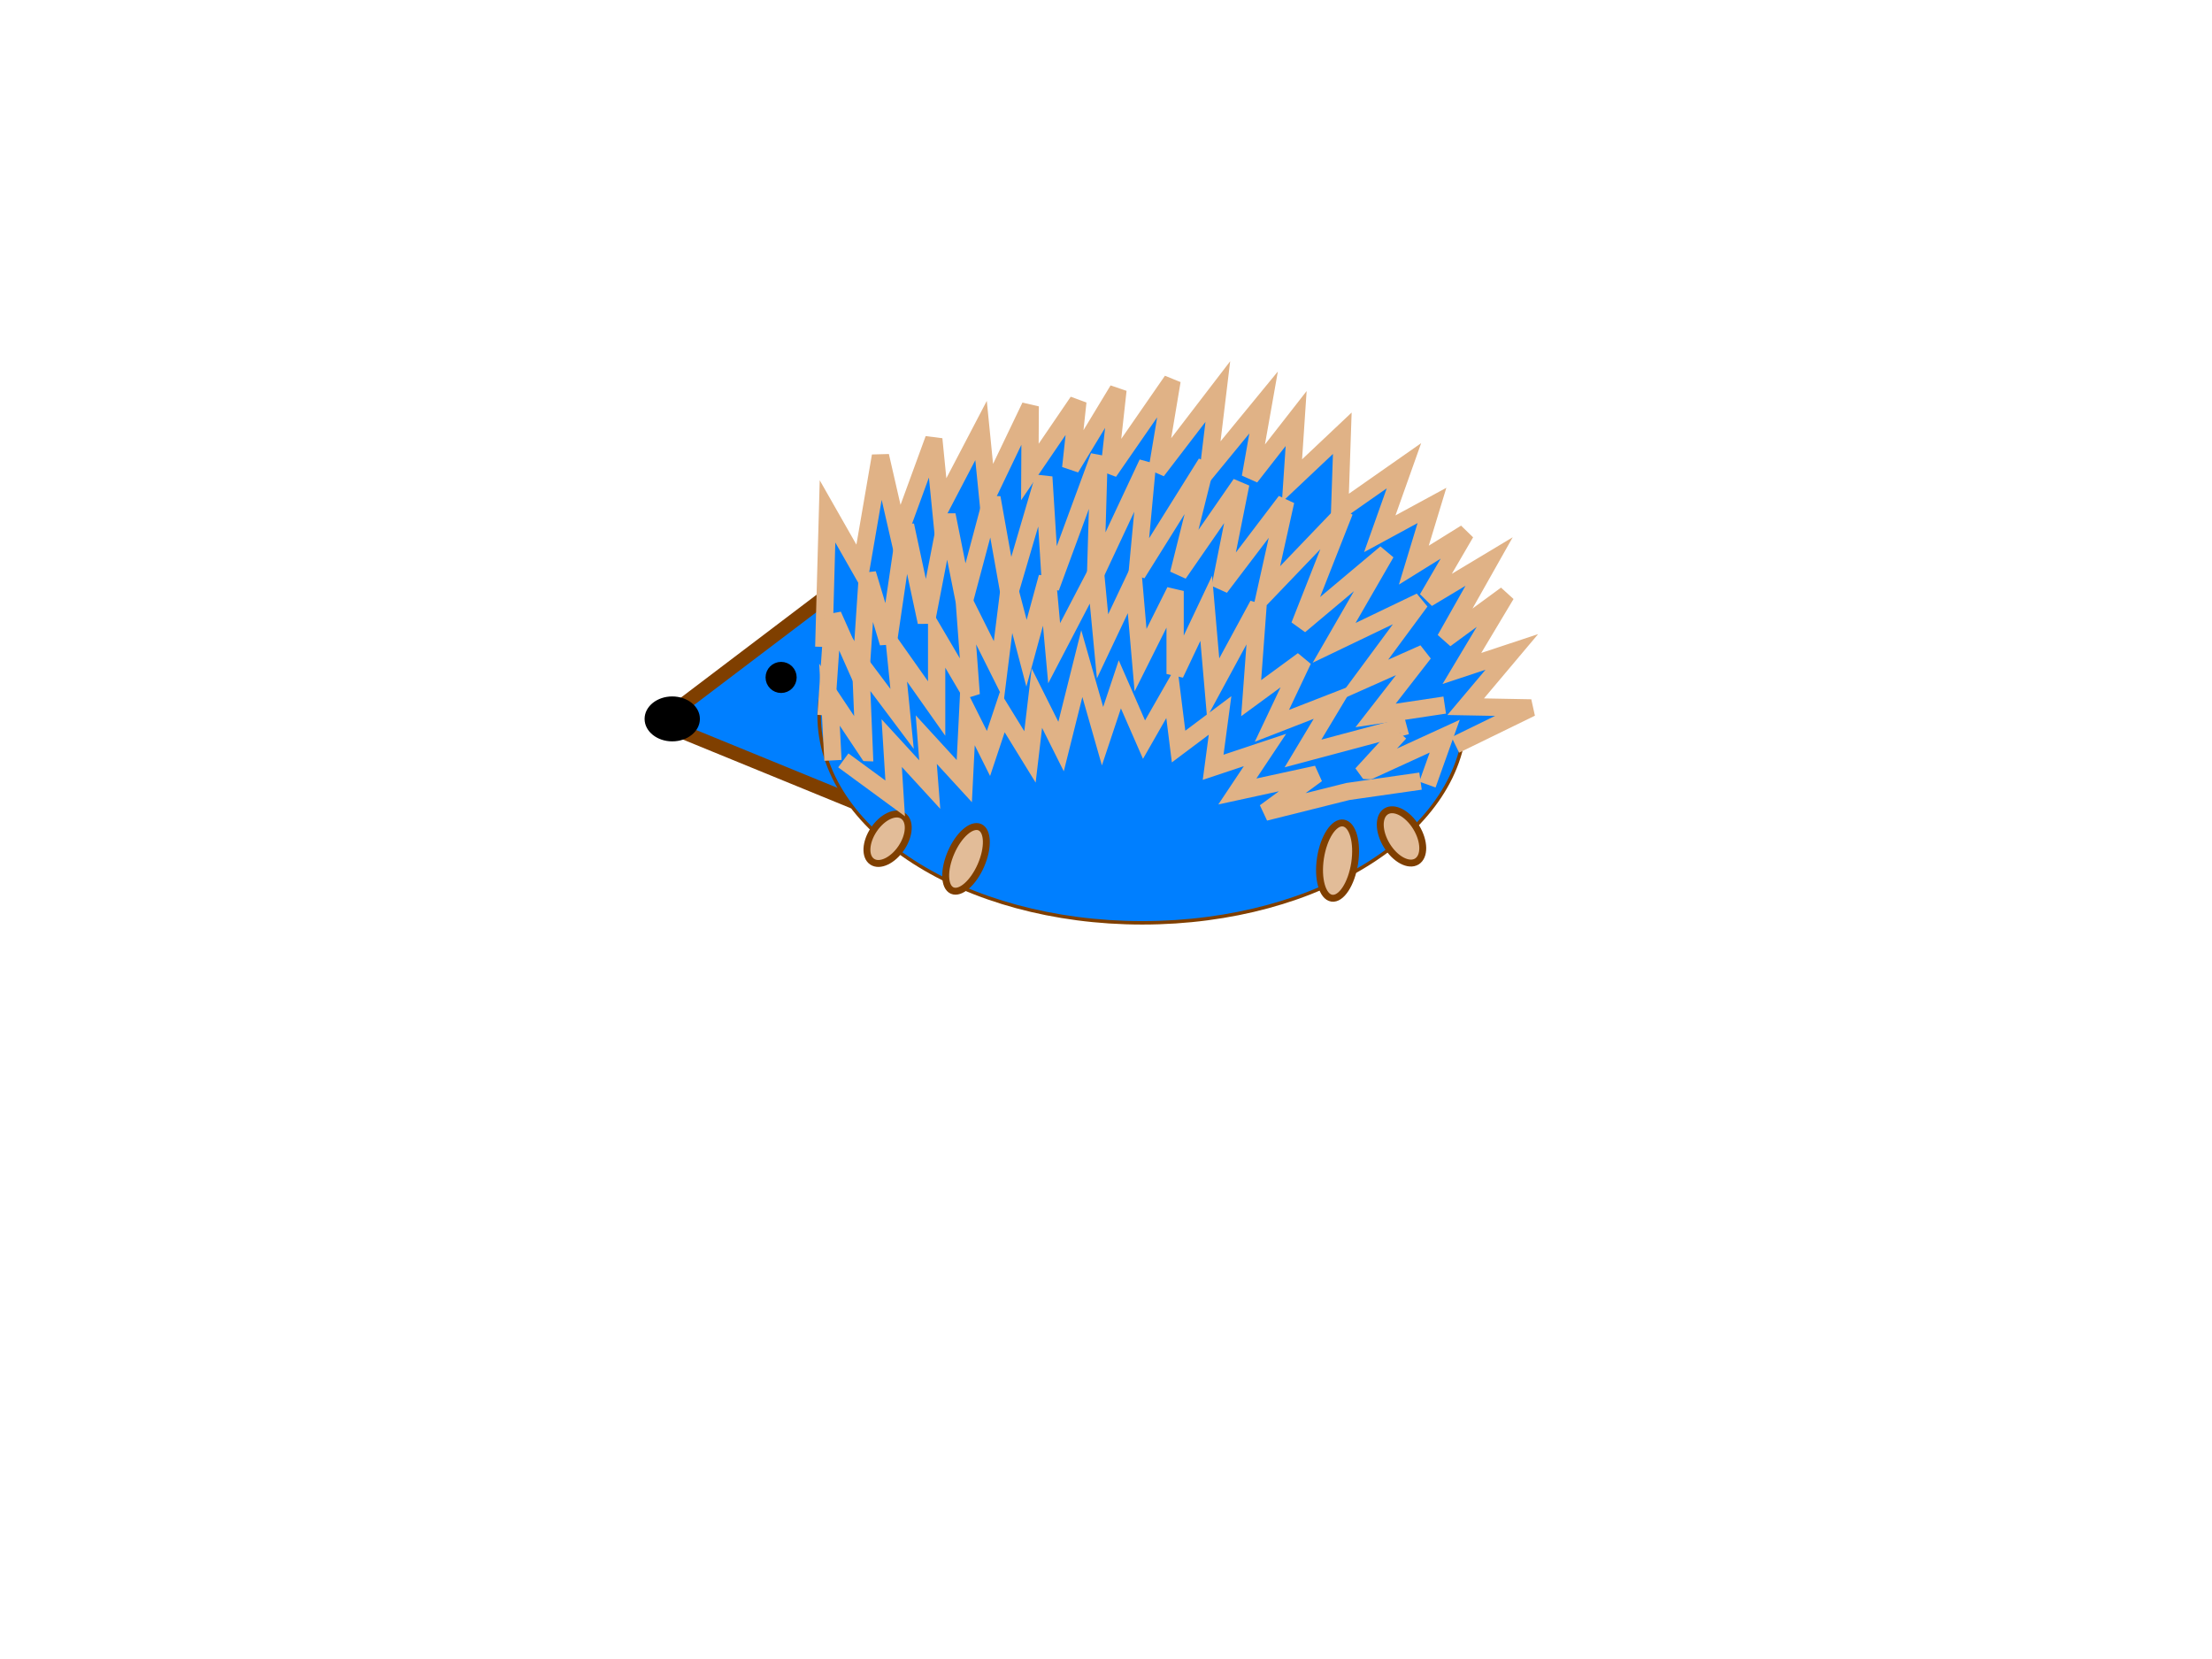 <?xml version="1.0"?><svg width="640" height="480" xmlns="http://www.w3.org/2000/svg">
 <!-- Created with SVG-edit - http://svg-edit.googlecode.com/ -->
 <title>blue hedgehog revised</title>
 <g>
  <title>Layer 1</title>
  <path fill="#007fff" stroke="#7f3f00" stroke-dasharray="null" stroke-linejoin="null" stroke-linecap="null" d="m243.876,168.81l-53.06,40.23l56.181,22.989" id="svg_2" stroke-width="4"/>
  <ellipse fill="#000000" stroke="#000000" stroke-dasharray="null" stroke-linejoin="null" stroke-linecap="null" cx="194.5" cy="208" id="svg_3" rx="7.5" ry="6"/>
  <ellipse fill="#000000" stroke="#000000" stroke-width="3" stroke-dasharray="null" stroke-linejoin="null" stroke-linecap="null" cx="226" cy="196" id="svg_4" rx="3" ry="3"/>
  <ellipse fill="#000000" stroke="#000000" stroke-width="0" stroke-dasharray="null" stroke-linejoin="null" stroke-linecap="null" cx="199" cy="213" id="svg_5" ry="1"/>
  <ellipse fill="#007fff" stroke="#7f3f00" stroke-dasharray="null" stroke-linejoin="null" stroke-linecap="null" cx="330.5" cy="207" id="svg_12" rx="93.5" ry="60"/>
  <path fill="#007fff" stroke="#e0b286" stroke-width="5" stroke-dasharray="null" stroke-linejoin="null" stroke-linecap="null" d="m236.842,177.242l4.949,-38.906l7.918,17.785l8.908,-32.236l2.969,23.343l12.867,-26.678l0,20.009l13.857,-21.12l0,18.897l14.846,-24.455l-1.98,18.897l15.836,-18.897l-3.959,18.897l15.836,-21.12l-4.949,23.343l20.785,-24.455l-6.928,25.567l19.795,-21.12l-4.949,22.232l17.816,-17.785l-5.939,21.12l14.846,-15.562l-2.969,17.785l15.836,-12.228l-2.969,22.232l19.795,-11.116l-8.908,18.897l15.836,-6.67l-6.928,16.674l15.836,-7.781l-12.867,17.785l18.805,-8.893l-14.846,21.12l18.805,-11.116l-14.846,20.009l14.846,-3.335l-14.846,14.451l18.805,2.223l-22.879,8.48" id="svg_16" transform="rotate(-5.67 337.797,167.031) "/>
  <ellipse fill="#e2bc98" stroke="#7f3f00" stroke-width="2" stroke-dasharray="null" stroke-linejoin="null" stroke-linecap="null" cx="279.5" cy="248.5" id="svg_21" rx="10" ry="4.707" transform="rotate(-66.448 279.5,248.5) "/>
  <ellipse fill="#e2bc98" stroke="#7f3f00" stroke-width="2" stroke-dasharray="null" stroke-linejoin="null" stroke-linecap="null" cx="256.807" cy="242.674" id="svg_22" rx="8" ry="4.784" transform="rotate(-56.023 256.807,242.674) "/>
  <ellipse fill="#e2bc98" stroke="#7f3f00" stroke-width="2" stroke-dasharray="null" stroke-linejoin="null" stroke-linecap="null" cx="405.5" cy="242" id="svg_23" rx="8.5" ry="5" transform="rotate(58.671 405.5,242) "/>
  <ellipse fill="#e2bc98" stroke="#7f3f00" stroke-width="2" stroke-dasharray="null" stroke-linejoin="null" stroke-linecap="null" cx="387" cy="249" id="svg_24" rx="11" ry="5" transform="rotate(98.746 387,249) "/>
  <path id="svg_1" d="m239,207l2,-29l8,18l2,-30l6,20l5,-34l6,28l6,-31l5,25l8,-30l5,28l10,-34l2,32l14,-38l-1,34l15,-32l-3,32l20,-32l-8,32l18,-26l-6,30l19,-25l-6,27l23,-24l-13,33l25,-21l-15,26l25,-12l-17,23l18,-8l-14,18l20,-3" stroke-linecap="null" stroke-linejoin="null" stroke-dasharray="null" stroke-width="5" stroke="#e0b286" fill="#007fff"/>
  <path id="svg_6" d="m241,220l-1,-19l10,15l-1,-24l12,16l-2,-20l12,17l0,-21l10,17l-2,-27l10,20l3,-24l5,19l6,-22l2,22l12,-23l2,21l9,-19l2,23l10,-20l0,24l9,-19l2,23l13,-24l-2,27l15,-11l-9,19l18,-7l-9,15l30,-8" stroke-linecap="null" stroke-linejoin="null" stroke-dasharray="null" stroke-width="5" stroke="#e0b286" fill="#007fff"/>
  <path id="svg_7" d="m405,212l-11,12l24,-11l-5,14" stroke-linecap="null" stroke-linejoin="null" stroke-dasharray="null" stroke-width="5" stroke="#e0b286" fill="#007fff"/>
  <path id="svg_9" d="m244,220l15,11l-1,-16l11,12l-1,-13l11,12l1,-20l6,12l4,-12l8,13l2,-17l7,14l6,-24l6,21l5,-15l7,16l8,-14l2,16l12,-9l-2,15l15,-5l-8,12l23,-5l-15,11l24,-6l21,-3" stroke-linecap="null" stroke-linejoin="null" stroke-dasharray="null" stroke-width="5" stroke="#e0b286" fill="#007fff"/>
 </g>
</svg>